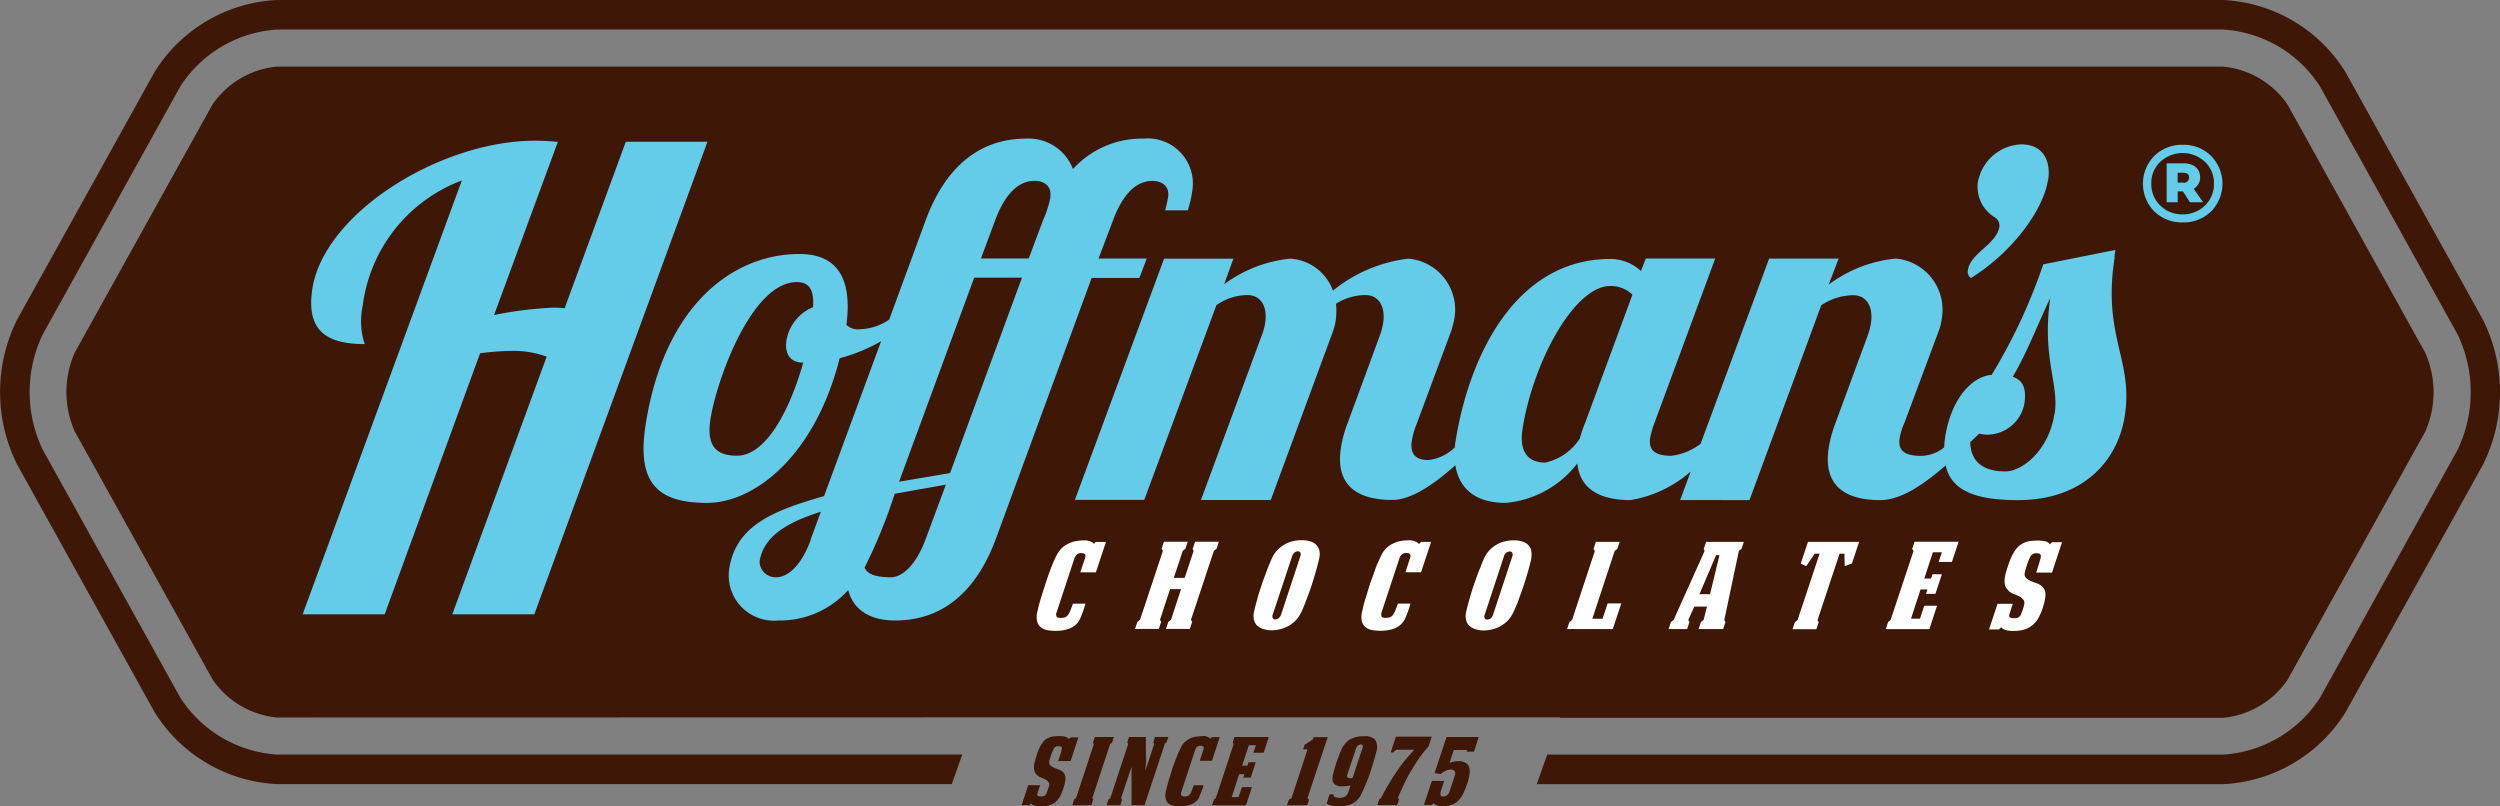 <svg xmlns="http://www.w3.org/2000/svg" id="Hoffmans_Logo" data-name="Hoffmans Logo" width="148.525" height="47.902" viewBox="0 0 148.525 47.902"><rect x="0" y="0" width="148.525" height="47.902" fill="#808080" stroke="none"/><path id="Path_427" data-name="Path 427" d="M147.539,27.562l-8.174,14.724a9.066,9.066,0,0,1-7.283,4.3H91.3l.62-1.755h40.164a7.394,7.394,0,0,0,5.755-3.389l8.174-14.733a7.93,7.93,0,0,0,0-6.829L137.836,5.144a7.371,7.371,0,0,0-5.755-3.388H16.462a7.394,7.394,0,0,0-5.755,3.388L2.533,19.877a7.93,7.93,0,0,0,0,6.829l8.174,14.733a7.394,7.394,0,0,0,5.755,3.389H57.167l-.62,1.755H16.462a9.068,9.068,0,0,1-7.292-4.3L1,27.562a9.657,9.657,0,0,1,0-8.541L9.17,4.3A9.068,9.068,0,0,1,16.462,0h115.61a9.053,9.053,0,0,1,7.283,4.3L147.53,19.03a9.657,9.657,0,0,1,0,8.541ZM92.694,42.618H57.953l-41.491.009a5.226,5.226,0,0,1-3.834-2.262L4.445,25.641a5.792,5.792,0,0,1,0-4.7L12.619,6.218a5.253,5.253,0,0,1,3.834-2.262h115.61a5.259,5.259,0,0,1,3.843,2.262l8.174,14.733a5.792,5.792,0,0,1,0,4.7l-8.174,14.733a5.243,5.243,0,0,1-3.843,2.262H92.677Z" fill="#3e1707"></path><path id="Path_428" data-name="Path 428" d="M71.072,50.192a1.054,1.054,0,0,1,.332-.1c.114-.009.236-.017.349-.017a1.291,1.291,0,0,1,.332.035.405.405,0,0,1,.227.14l.1-.1h.463l-.463,1.406h-.742l.114-.341c.035-.1.061-.2.079-.262a.706.706,0,0,0,.026-.166.1.1,0,0,0-.052-.087.339.339,0,0,0-.157-.026.281.281,0,0,0-.279.166c-.017.044-.044.1-.079.175s-.052.148-.079.218-.044.148-.07.218a.937.937,0,0,0-.035.183.2.2,0,0,0,.052.157.512.512,0,0,0,.148.114,1.182,1.182,0,0,0,.183.087c.07.026.131.052.192.07a.691.691,0,0,1,.323.236.593.593,0,0,1,.061.367,2.339,2.339,0,0,1-.044.262c-.026.087-.052.183-.079.279a2.541,2.541,0,0,1-.2.463,1.284,1.284,0,0,1-.271.332,1.06,1.06,0,0,1-.384.192,1.878,1.878,0,0,1-.524.061,1.027,1.027,0,0,1-.3-.035.5.5,0,0,1-.245-.14l-.1.1H69.5l.393-1.188H70.6l-.148.454c-.035.087-.026.148.009.175a.323.323,0,0,0,.183.035.386.386,0,0,0,.148-.017.164.164,0,0,0,.1-.044.235.235,0,0,0,.061-.07.311.311,0,0,0,.035-.079l.079-.21c.026-.07.044-.14.061-.2a.243.243,0,0,0-.035-.236.648.648,0,0,0-.183-.148,2.09,2.09,0,0,0-.245-.114.815.815,0,0,1-.227-.131.562.562,0,0,1-.166-.227.659.659,0,0,1-.035-.271,1.35,1.35,0,0,1,.052-.341c.035-.122.079-.271.131-.437a2.347,2.347,0,0,1,.279-.594.905.905,0,0,1,.393-.358Zm2.672,3.659-.1.332H72.513l.1-.332.122-.1,1.057-3.2-.052-.1.114-.323h1.127l-.1.323-.122.1-1.057,3.2.052.1ZM78,50.559l-1.2,3.624h-.769V51.9l-.62,1.851.052.1-.1.332h-.812l.1-.332.122-.1,1.057-3.2-.052-.1.1-.323h1l.017,1.493-.044.515.524-1.589-.052-.1.1-.323h.795l-.114.323-.122.1Zm2.236-.489h.114a.351.351,0,0,1,.131.026l.131.052a.257.257,0,0,1,.1.087l.087-.1h.472l-.463,1.406h-.725l.2-.611c.035-.1.044-.175.017-.218s-.079-.061-.175-.061a.277.277,0,0,0-.2.061.475.475,0,0,0-.122.21l-.821,2.489a.269.269,0,0,0,0,.166q.026.079.157.079a.657.657,0,0,0,.2-.017.24.24,0,0,0,.14-.087.608.608,0,0,0,.114-.2c.035-.087.079-.2.14-.358h.576a2.864,2.864,0,0,1-.131.384c-.052.131-.1.253-.131.332a.7.7,0,0,1-.192.253.871.871,0,0,1-.271.166,1.41,1.41,0,0,1-.314.087,2.125,2.125,0,0,1-.332.026,1.73,1.73,0,0,1-.367-.026.755.755,0,0,1-.314-.114.569.569,0,0,1-.192-.271,1.029,1.029,0,0,1,.009-.489c.044-.175.087-.367.148-.576s.131-.419.2-.646.157-.472.253-.707a6.122,6.122,0,0,1,.306-.69.96.96,0,0,1,.236-.314,1.272,1.272,0,0,1,.3-.2,1.106,1.106,0,0,1,.341-.1,2.353,2.353,0,0,1,.349-.026Zm.681,3.781.122-.1,1.057-3.2-.052-.1.1-.323h2.044l-.306.934h-.611l.148-.445H83l-.4,1.214h.314l.07-.2h.428l-.3.908h-.437l.061-.2h-.314L81.98,53.7h.41l.2-.594h.594l-.358,1.083H80.81l.114-.332Zm4.349.332.114-.332.157-.1.952-2.891h-.262l.087-.271.489-.314.044-.14h.838l-1.2,3.616.087.1-.1.332h-1.2ZM89.036,53a1.313,1.313,0,0,1-.227.044c-.087.009-.166.017-.245.017a.85.85,0,0,1-.332-.052.409.409,0,0,1-.192-.14.382.382,0,0,1-.07-.218A1.14,1.14,0,0,1,88,52.367c.017-.1.052-.21.087-.341s.079-.262.122-.4.1-.271.148-.4.1-.253.14-.349a1.4,1.4,0,0,1,.507-.6,1.581,1.581,0,0,1,.847-.192.808.808,0,0,1,.664.218.891.891,0,0,1,.044.751q-.065.262-.157.576c-.061.21-.131.419-.2.629a5.639,5.639,0,0,1-.245.638c-.087.218-.175.41-.271.611a1.009,1.009,0,0,1-.175.279.936.936,0,0,1-.253.236,1.183,1.183,0,0,1-.384.157,2.087,2.087,0,0,1-.568.061,1.611,1.611,0,0,1-.341-.035,1.171,1.171,0,0,1-.349-.114l.183-.559h.218l.052.148a1.118,1.118,0,0,0,.341.061.545.545,0,0,0,.341-.1.609.609,0,0,0,.183-.306l.1-.323Zm.725-2.227a.213.213,0,0,0,0-.148.106.106,0,0,0-.1-.052.284.284,0,0,0-.175.061.425.425,0,0,0-.131.218l-.5,1.493c-.026.079-.026.131,0,.166a.143.143,0,0,0,.1.061.287.287,0,0,0,.122,0,.188.188,0,0,0,.087-.017l.594-1.79Zm2.044,3.4h-1.17l.1-.323.122-.1c.175-.349.358-.672.533-.961s.349-.55.515-.786.332-.445.489-.629.3-.341.437-.489H91.743l-.157.157h-.157l.306-.934h2.131l-.192.585a7.25,7.25,0,0,0-.559.7c-.175.253-.332.507-.489.769a7.7,7.7,0,0,0-.419.795c-.122.271-.245.524-.349.777l.061.1-.1.323Zm4.166-1.266a4.647,4.647,0,0,1-.218.541,1.653,1.653,0,0,1-.271.419.994.994,0,0,1-.384.271,1.541,1.541,0,0,1-.568.1.877.877,0,0,1-.323-.044.568.568,0,0,1-.236-.131l-.1.1H93.4l.472-1.424H94.6l-.122.384q-.052.157-.079.262a.627.627,0,0,0-.017.166.1.1,0,0,0,.052.087.231.231,0,0,0,.122.026.38.38,0,0,0,.2-.061.4.4,0,0,0,.157-.21l.323-.969c.044-.131.035-.227-.026-.279a.28.28,0,0,0-.245-.079.652.652,0,0,0-.288.079,1.544,1.544,0,0,0-.279.183l-.367-.052.716-2.148H96.66L96.372,51h-.437l.035-.1h-.795l-.253.769a1.382,1.382,0,0,1,.271-.079,1.011,1.011,0,0,1,.279-.026.7.7,0,0,1,.437.122.475.475,0,0,1,.192.288,1.168,1.168,0,0,1,0,.428,3.438,3.438,0,0,1-.131.515Z" transform="translate(-8.806 -6.343)" fill="#3e1707"></path><path id="Path_429" data-name="Path 429" d="M130.15,37.868a.487.487,0,0,0,.026-.21.118.118,0,0,0-.07-.1.377.377,0,0,0-.192-.035.382.382,0,0,0-.367.218c-.026.061-.061.131-.1.227a2.622,2.622,0,0,0-.1.279c-.035.1-.061.192-.087.288a1.666,1.666,0,0,0-.044.227.276.276,0,0,0,.061.2,1.047,1.047,0,0,0,.183.148,2.094,2.094,0,0,0,.245.114c.087.035.166.061.245.087a.884.884,0,0,1,.41.306.735.735,0,0,1,.087.48,2.32,2.32,0,0,1-.061.341c-.026.114-.061.227-.1.358a3.453,3.453,0,0,1-.262.594,1.519,1.519,0,0,1-.358.419,1.366,1.366,0,0,1-.489.253,2.516,2.516,0,0,1-.664.079,1.662,1.662,0,0,1-.384-.044.632.632,0,0,1-.314-.175l-.131.131H127.1l.507-1.528h.908l-.192.585c-.035.114-.035.183.009.218a.4.4,0,0,0,.245.052.626.626,0,0,0,.192-.017.4.4,0,0,0,.122-.061.248.248,0,0,0,.079-.087.323.323,0,0,0,.044-.1c.035-.087.07-.175.1-.271a1.677,1.677,0,0,0,.07-.262.309.309,0,0,0-.044-.3.755.755,0,0,0-.236-.192,2.241,2.241,0,0,0-.323-.14.925.925,0,0,1-.288-.166,1,1,0,0,1-.218-.288,1.034,1.034,0,0,1-.052-.341,2.146,2.146,0,0,1,.07-.437c.044-.157.1-.349.175-.559a3.3,3.3,0,0,1,.358-.769,1.277,1.277,0,0,1,.507-.463,1.166,1.166,0,0,1,.428-.131,3.809,3.809,0,0,1,.445-.026,2.017,2.017,0,0,1,.428.044.463.463,0,0,1,.288.183l.122-.131h.594l-.594,1.808H129.9l.14-.437q.066-.21.1-.341Zm-7.615-.6.079.122-1.362,4.1-.148.122-.14.419h2.594l.454-1.389h-.76l-.253.769h-.533l.568-1.738h.41l-.087.262h.559l.384-1.162h-.559l-.087.253h-.4l.515-1.563h.533l-.192.576h.786l.4-1.2h-2.62l-.14.419Zm-6.628.865.332.157.507-.742h.288l-1.31,3.947-.157.122-.14.419h1.415l.14-.419-.07-.122,1.31-3.947h.288l.017.742.428-.157.428-1.284h-3.039l-.428,1.284ZM110.3,36.846h2.236l-.14.419-.157.122-.865,4.1.07.122-.14.419h-1.458l.14-.419.157-.122.2-.795h-.751l-.358.795.07.122-.14.419h-1.1l.14-.419.157-.122,1.843-4.1-.052-.122.14-.419Zm.585.795-.987,2.314h.629l.559-2.314h-.21Zm-6.751,3.773h-.6l1.327-4.026.157-.122.14-.419h-1.415l-.14.419.079.122-1.354,4.1-.157.122-.14.419h2.716l.507-1.528h-.812l-.3.908Zm-30.2-4.436a.326.326,0,0,0-.131-.114,1.04,1.04,0,0,0-.175-.07,1.419,1.419,0,0,0-.166-.035h-.148a2.665,2.665,0,0,0-.454.044,1.591,1.591,0,0,0-.437.14,1.4,1.4,0,0,0-.384.253,1.576,1.576,0,0,0-.306.4,8.109,8.109,0,0,0-.393.891c-.114.306-.218.611-.314.908s-.183.568-.262.83a7.188,7.188,0,0,0-.192.742,1.2,1.2,0,0,0-.017.629.653.653,0,0,0,.245.349.97.97,0,0,0,.4.157,3.977,3.977,0,0,0,.463.035,3.392,3.392,0,0,0,.419-.035,2.2,2.2,0,0,0,.41-.114,1.121,1.121,0,0,0,.349-.218.99.99,0,0,0,.245-.323c.052-.114.114-.262.175-.428s.114-.341.157-.5h-.742c-.07.192-.122.341-.175.454a1.075,1.075,0,0,1-.148.253.406.406,0,0,1-.183.114,1.1,1.1,0,0,1-.262.026q-.17,0-.21-.1a.289.289,0,0,1,0-.21l1.057-3.2a.612.612,0,0,1,.157-.262.391.391,0,0,1,.262-.079c.122,0,.192.026.227.079a.366.366,0,0,1-.026.279l-.262.786h.926l.6-1.808h-.611l-.114.131Zm5.843.279.07.122-.533,1.607h-.646l.533-1.607.157-.122.14-.419H78.083l-.14.419.079.122-1.362,4.1-.157.122-.14.419h1.415l.14-.419-.07-.122.6-1.825H79.1l-.6,1.825-.157.122-.14.419h1.415l.14-.419-.07-.122,1.362-4.1.157-.122.14-.419H79.934l-.14.419Zm7.537.1a1.047,1.047,0,0,1-.017.515c-.052.227-.114.472-.192.742s-.157.533-.245.8-.183.541-.288.812-.2.515-.3.742a2.177,2.177,0,0,1-.332.515,1.874,1.874,0,0,1-.437.349,2.051,2.051,0,0,1-.5.2,2.16,2.16,0,0,1-.524.07,1.574,1.574,0,0,1-.472-.07,1.033,1.033,0,0,1-.376-.2.663.663,0,0,1-.2-.349,1.147,1.147,0,0,1,.009-.515c.052-.227.122-.472.192-.742s.166-.541.253-.812.192-.541.288-.8.2-.515.3-.742a1.636,1.636,0,0,1,.332-.515,1.83,1.83,0,0,1,.437-.349,1.753,1.753,0,0,1,.5-.2,2.147,2.147,0,0,1,.524-.061,1.683,1.683,0,0,1,.48.061.832.832,0,0,1,.367.2A.7.7,0,0,1,87.314,37.361Zm-1.118.131a.176.176,0,0,0-.157-.079.308.308,0,0,0-.2.079.39.39,0,0,0-.14.21l-1.153,3.467a.283.283,0,0,0,0,.21.158.158,0,0,0,.157.079.291.291,0,0,0,.2-.079.466.466,0,0,0,.14-.21L86.187,37.7a.248.248,0,0,0,0-.21Zm7.03-.515a.3.3,0,0,0-.14-.114.946.946,0,0,0-.166-.07,1.237,1.237,0,0,0-.175-.035H92.6a2.582,2.582,0,0,0-.454.044,1.591,1.591,0,0,0-.437.14,1.54,1.54,0,0,0-.384.253,1.373,1.373,0,0,0-.3.4,8.109,8.109,0,0,0-.393.891c-.1.306-.218.611-.323.908-.087.288-.175.568-.253.83a7.189,7.189,0,0,0-.192.742,1.2,1.2,0,0,0-.017.629.653.653,0,0,0,.245.349,1.019,1.019,0,0,0,.4.157,4.283,4.283,0,0,0,.472.035,3.393,3.393,0,0,0,.419-.035,2.026,2.026,0,0,0,.41-.114,1.12,1.12,0,0,0,.349-.218,1.154,1.154,0,0,0,.253-.323c.052-.114.114-.262.175-.428s.114-.341.157-.5h-.742c-.07.192-.131.341-.175.454a1.493,1.493,0,0,1-.148.253.406.406,0,0,1-.183.114,1.1,1.1,0,0,1-.262.026q-.17,0-.21-.1a.426.426,0,0,1,0-.21l1.057-3.2a.537.537,0,0,1,.157-.262.407.407,0,0,1,.262-.079c.122,0,.192.026.227.079a.366.366,0,0,1-.026.279l-.253.786h.926l.6-1.808h-.6l-.122.131Zm6.672.393a1.27,1.27,0,0,1,0,.515c-.052.227-.114.472-.192.742s-.157.533-.245.8-.192.541-.288.812-.2.515-.306.742a2.154,2.154,0,0,1-.323.515,2.075,2.075,0,0,1-.437.349,2.051,2.051,0,0,1-.5.2,2.16,2.16,0,0,1-.524.07,1.678,1.678,0,0,1-.48-.07.928.928,0,0,1-.367-.2.663.663,0,0,1-.2-.349,1.034,1.034,0,0,1,.009-.515c.052-.227.114-.472.192-.742s.157-.541.253-.812.183-.541.288-.8.2-.515.3-.742a1.786,1.786,0,0,1,.323-.515,1.83,1.83,0,0,1,.437-.349,1.753,1.753,0,0,1,.5-.2,2.146,2.146,0,0,1,.524-.061,1.683,1.683,0,0,1,.48.061.832.832,0,0,1,.367.2.7.7,0,0,1,.2.349Zm-1.118.131a.176.176,0,0,0-.157-.079.308.308,0,0,0-.2.079.39.39,0,0,0-.14.21l-1.144,3.467a.283.283,0,0,0,0,.21.167.167,0,0,0,.157.079.308.308,0,0,0,.2-.079.406.406,0,0,0,.14-.21l1.144-3.467A.285.285,0,0,0,98.781,37.5Z" transform="translate(-8.933 -4.655)" fill="#fff"></path><path id="Path_430" data-name="Path 430" d="M138.638,11.968c.192-1.24-.349-2.148-1.589-2.148a2.727,2.727,0,0,0-2.585,2.262,2.11,2.11,0,0,0,1,2.07.57.57,0,0,1,.279.559c-.166,1.048-1.712,1.555-1.869,2.576a.476.476,0,0,0,.175.48c2.568-1.607,4.305-4.1,4.576-5.8Z" transform="translate(-16.96 -1.244)" fill="#64cbe8"></path><path id="Path_431" data-name="Path 431" d="M39.786,9.64l-3.633,9.886a5.159,5.159,0,0,0-.742-.035,22.591,22.591,0,0,0-3.45.437L35.751,9.64c-.437-.035-.873-.07-1.345-.07-5.65,0-12.541,4.305-13.24,8.8-.376,2.437.777,3.284,3.109,3.284a4.439,4.439,0,0,1-.114-2.306,9.189,9.189,0,0,1,5.886-7.415L20.59,37.708h4.873L31.131,22.2a14.923,14.923,0,0,1,1.843-.14,5.735,5.735,0,0,1,2.113.341L29.48,37.708h4.873L44.641,9.631H39.768Z" transform="translate(-2.609 -1.212)" fill="#64cbe8"></path><path id="Path_432" data-name="Path 432" d="M134.881,17.4l.061-.4-4.288.856a33.217,33.217,0,0,1-3.065,6.567c-1.162.087-2.4,1.406-2.76,3.668a5.8,5.8,0,0,0-.061.638,2.25,2.25,0,0,1-1.38.507c-1.118,0-1.362-.428-1.266-1.057a3.685,3.685,0,0,1,.288-.917l2.044-5.476a2.742,2.742,0,0,0,.166-.69,3.046,3.046,0,0,0-2.725-3.581,7.923,7.923,0,0,0-3.991,1.546l.594-1.546h-4.131l-4.07,11a3.567,3.567,0,0,1-1.729.716c-1.144,0-1.362-.463-1.266-1.083a5.758,5.758,0,0,1,.262-.891l3.6-9.746H107.04l-.288.742a2.668,2.668,0,0,0-1.8-.716c-5.729,0-8.436,5.9-9.214,10.829a2.626,2.626,0,0,0-.044.367,2.668,2.668,0,0,1-1.563.751c-.917,0-1.092-.515-.987-1.17a4.854,4.854,0,0,1,.314-1.057l2.035-5.476c.061-.227.122-.428.166-.655a3.042,3.042,0,0,0-2.725-3.607,8.73,8.73,0,0,0-4.48,1.9,2.886,2.886,0,0,0-2.533-1.9,7.921,7.921,0,0,0-3.93,1.52l.55-1.52H78.421l-5.3,14.331h4.122L81.53,20.284a3.219,3.219,0,0,1,1.843-.6c.777,0,1.214.655,1.048,1.686a3.305,3.305,0,0,1-.21.742l-3.6,9.746h4.148l3.712-10.061a3.791,3.791,0,0,0,.148-.6,4.3,4.3,0,0,0,.017-1,3.345,3.345,0,0,1,1.747-.515c.769,0,1.214.655,1.048,1.686a3.782,3.782,0,0,1-.2.742l-1.9,5.161a7.392,7.392,0,0,0-.4,1.458c-.341,2.148.821,3.126,3.057,3.126,1.118,0,2.472-.934,3.738-2.061.192,1.205,1,2.236,2.987,2.236a6.033,6.033,0,0,0,4.262-2.349c.14,1.493,1.293,2.183,3.153,2.183a7.182,7.182,0,0,0,3.581-1.7l-.629,1.7H113.2l4.262-11.572a3.464,3.464,0,0,1,1.9-.6c.769,0,1.214.655,1.048,1.686a3.782,3.782,0,0,1-.2.742l-1.9,5.161a7.392,7.392,0,0,0-.4,1.458c-.341,2.148.821,3.126,3.057,3.126,1.258,0,2.646-.978,3.886-2.061.341,1.511,1.782,2.061,4.3,2.061,3.86,0,5.921-2.323,6.34-4.987.533-3.354-1.345-4.733-.594-9.458Zm-31.439,9.86a8.1,8.1,0,0,0-.323.943,3.258,3.258,0,0,1-2.052,1.432c-.716,0-1.616-.314-1.345-2.035.62-3.9,3.057-8.454,5.205-8.454a1.833,1.833,0,0,1,1.319.515l-2.8,7.589Zm27.876-.515c-.349,2.21-1.939,3.415-2.917,3.415-1.284,0-2.052-.541-2.087-1.738.192-.175.367-.349.533-.507a1.943,1.943,0,0,0,.5.061,2.256,2.256,0,0,0,2.183-1.834c.131-.856-.044-1.38-.69-1.607.856-1.432,1.546-3.266,2.227-4.672-.507,3.581.541,5.1.262,6.882Z" transform="translate(-9.263 -2.153)" fill="#64cbe8"></path><path id="Path_433" data-name="Path 433" d="M73.237,17.7l.437-1.144H70.809l.891-2.349c.734-1.921,1.668-2.262,2.306-2.262.576,0,1.039.314.934.969a7.46,7.46,0,0,1-.175.777H76.11a7.043,7.043,0,0,0,.271-1.17A2.679,2.679,0,0,0,73.49,9.43a5.534,5.534,0,0,0-4.2,1.808A2.814,2.814,0,0,0,66.512,9.43c-1.886,0-4.471.777-5.982,4.873l-2.157,5.877a3.256,3.256,0,0,1-1.747.576.974.974,0,0,1-.795-.262c.271-2.1-.079-4.209-2.795-4.209-3.947,0-8.008,3.039-9.126,10.087-.541,3.406.576,4.7,3.633,4.7,2.864,0,6.436-2.838,7.886-8.593a10.158,10.158,0,0,0,2.463-1.013l-3.388,9.2c-2.847.83-5.214,1.659-5.633,4.3a2.683,2.683,0,0,0,2.891,3.092,5.448,5.448,0,0,0,4.174-1.808c.288,1.092,1.179,1.808,2.8,1.808,1.886,0,4.471-.777,5.982-4.873L70.4,17.709h2.83Zm-19.4,1.747a2.61,2.61,0,0,0-1.572,2c-.1.69.166,1.293,1,1.293-.786,2.777-2.192,5.528-3.939,5.528-1.118,0-1.843-.463-1.572-2.175.358-2.288,2.437-8.139,5.126-8.139.8,0,1.031.541.969,1.493Zm-.122,13.807c-.611,1.694-1.467,2.236-2.044,2.236a.953.953,0,0,1-1-.943c.245-1.546,1.747-2.349,3.642-2.952l-.611,1.659Zm6.812,0c-.638,1.694-1.493,2.236-2.044,2.236-.742,0-1.38-.114-1.572-.576A30.812,30.812,0,0,0,58.7,30.529l3.039-.541ZM61.989,29.3l-3.03.515,4.463-12.122h2.838Zm5.965-16.392a6.485,6.485,0,0,1-.445,1.38l-.847,2.262H63.823L64.7,14.2c.734-1.921,1.677-2.262,2.306-2.262.568,0,1.039.314.934.969Z" transform="translate(-5.545 -1.195)" fill="#64cbe8"></path><path id="Path_434" data-name="Path 434" d="M149.832,10.514a2.291,2.291,0,0,0-1.685-.664,2.325,2.325,0,0,0-1.694.664,2.351,2.351,0,0,0,0,3.292,2.353,2.353,0,0,0,1.694.655,2.318,2.318,0,0,0,1.685-.655,2.351,2.351,0,0,0,0-3.292Zm-.367,2.943a1.853,1.853,0,0,1-1.327.524,1.817,1.817,0,0,1-1.327-.524,1.745,1.745,0,0,1-.533-1.3,1.713,1.713,0,0,1,.533-1.293,1.943,1.943,0,0,1,2.655,0A1.726,1.726,0,0,1,150,12.156,1.745,1.745,0,0,1,149.465,13.457Z" transform="translate(-18.469 -1.248)" fill="#64cbe8"></path><path id="Path_435" data-name="Path 435" d="M149.381,11.957c0-.55-.384-.847-1-.847h-.987v2.314h.655v-.646h.314l.41.646h.786l-.559-.8a.779.779,0,0,0,.384-.681Zm-.969.3h-.367v-.585h.341q.341,0,.341.288a.311.311,0,0,1-.314.306Z" transform="translate(-18.672 -1.408)" fill="#64cbe8"></path></svg>